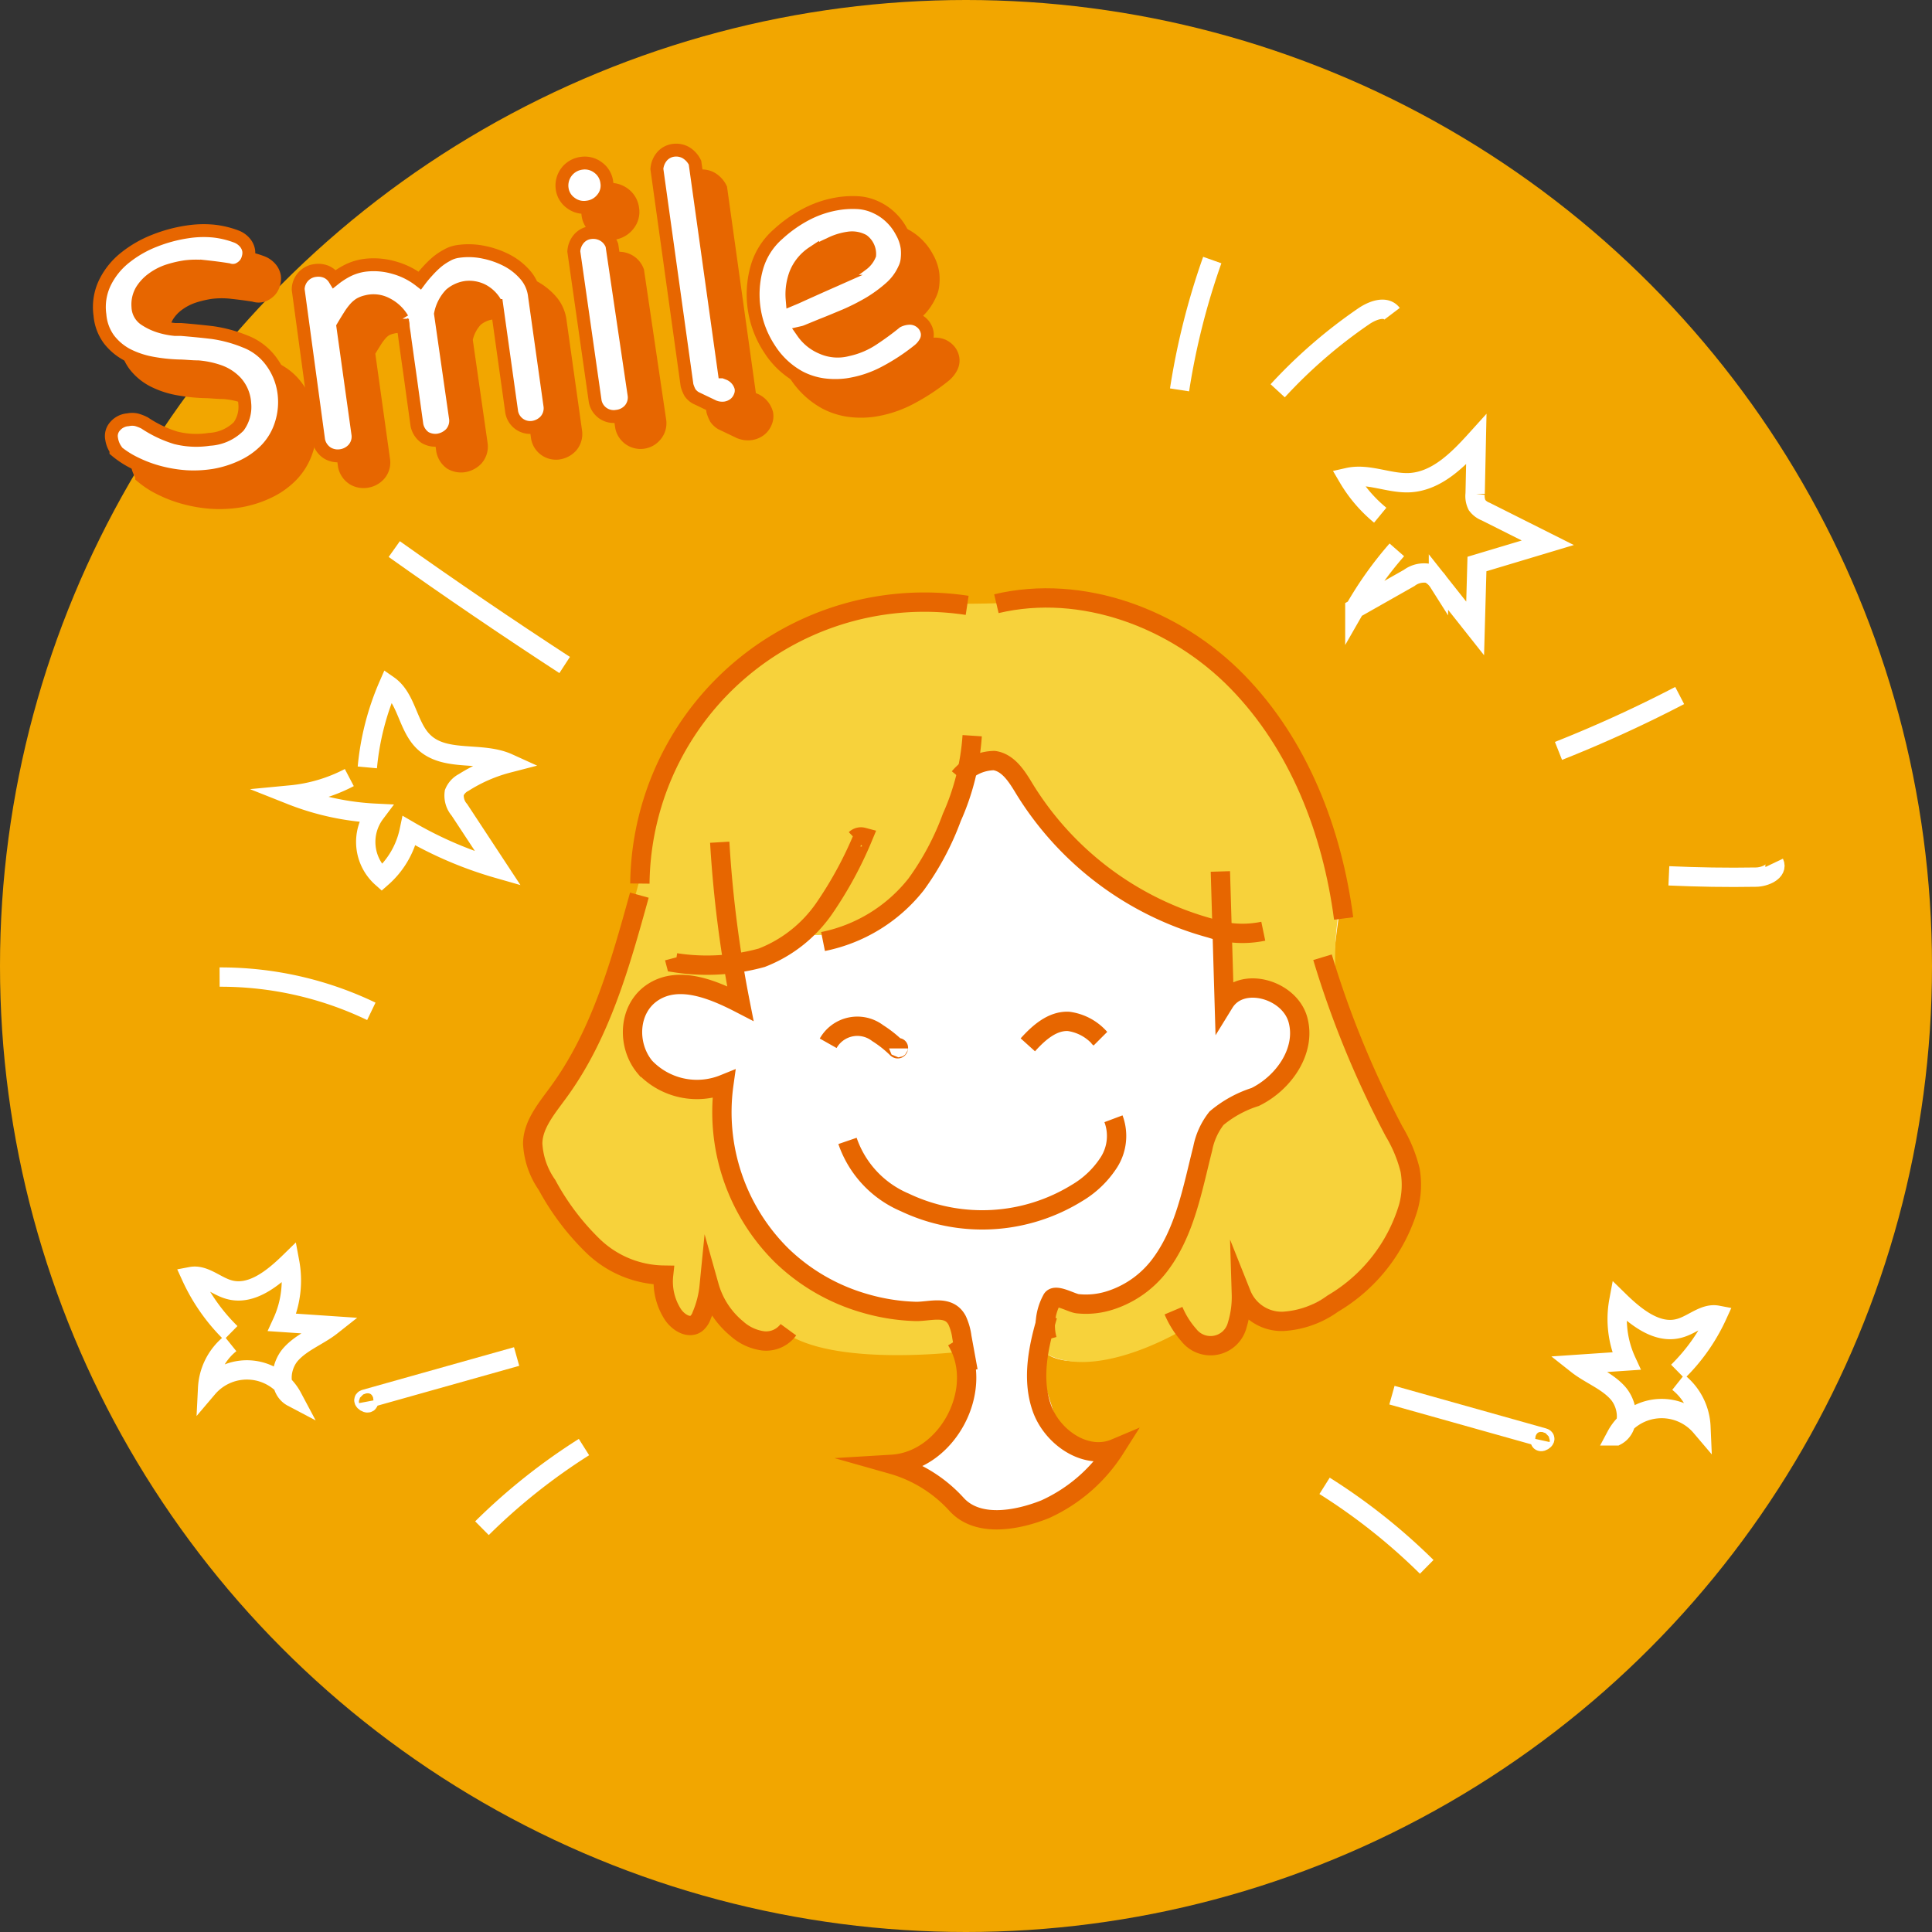 <svg xmlns="http://www.w3.org/2000/svg" width="150" height="150" viewBox="0 0 150 150"><rect x="0" y="0" width="150" height="150" fill="#333333" stroke="none"/><defs><style>.cls-1{fill:#f2a600;}.cls-2{fill:#e76600;}.cls-2,.cls-3,.cls-7{stroke:#e76600;}.cls-2,.cls-3,.cls-6,.cls-7{stroke-miterlimit:10;}.cls-3,.cls-4{fill:#fff;}.cls-5{fill:#f7d23b;}.cls-6,.cls-7{fill:none;stroke-width:1.5px;}.cls-6{stroke:#fff;}</style></defs><title>アセット 1-90</title><g id="レイヤー_2" data-name="レイヤー 2"><g id="contents"><circle class="cls-1" cx="75" cy="75" r="75"/><path class="cls-2" d="M11,36.92a2,2,0,0,1-.33-.83,1.16,1.16,0,0,1,.27-1,1.45,1.45,0,0,1,1-.5,1.57,1.57,0,0,1,.65,0,3.24,3.24,0,0,1,.64.25,9.19,9.19,0,0,0,2.41,1.15,6.55,6.55,0,0,0,2.61.12,3.48,3.48,0,0,0,2.28-1A2.59,2.59,0,0,0,21,33.31a2.68,2.68,0,0,0-.68-1.64A3.23,3.23,0,0,0,19,30.82a6.75,6.75,0,0,0-1.63-.34c-.57,0-1.07-.07-1.51-.07a13.62,13.62,0,0,1-2.11-.23,6.83,6.83,0,0,1-1.88-.64,4.32,4.32,0,0,1-1.42-1.19,3.7,3.7,0,0,1-.7-1.89,4.35,4.35,0,0,1,.41-2.56A5.65,5.65,0,0,1,11.72,22,8.66,8.66,0,0,1,14,20.69,11.25,11.25,0,0,1,16.57,20a8.2,8.2,0,0,1,2-.06,7.1,7.1,0,0,1,1.74.41,1.64,1.64,0,0,1,.71.49,1.29,1.29,0,0,1,.29.63,1.33,1.33,0,0,1-.05.55,1.27,1.27,0,0,1-.28.54,1.48,1.48,0,0,1-.53.37,1.15,1.15,0,0,1-.74,0c-.56-.09-1.11-.16-1.66-.22a6.77,6.77,0,0,0-1.68,0,8.37,8.37,0,0,0-1.32.31,4.31,4.31,0,0,0-1.19.61,3.23,3.23,0,0,0-.86.91,2.14,2.14,0,0,0-.29,1.28,1.19,1.19,0,0,0,.58,1,4.15,4.15,0,0,0,1.17.54,5.8,5.8,0,0,0,1.12.22l.47,0c.87.07,1.67.15,2.43.24a10.65,10.65,0,0,1,2.55.69,4.44,4.44,0,0,1,2,1.51,5.22,5.22,0,0,1,1,2.38A5.59,5.59,0,0,1,23.8,35a5,5,0,0,1-1.13,1.89,6.21,6.21,0,0,1-1.82,1.3,8.49,8.49,0,0,1-2.24.71,10,10,0,0,1-2.13.11,11,11,0,0,1-2.09-.34,10,10,0,0,1-1.88-.7A7.1,7.1,0,0,1,11,37Z"/><path class="cls-2" d="M34.37,35c-.18-1.29-.33-2.37-.45-3.25s-.23-1.62-.31-2.21-.15-1.05-.19-1.38-.08-.58-.11-.76,0-.32-.06-.4l0-.25A3,3,0,0,0,32,25.59a2.17,2.17,0,0,0-1.56-.17,1.8,1.8,0,0,0-.5.19,1.76,1.76,0,0,0-.39.34,4.31,4.31,0,0,0-.41.56c-.14.22-.32.51-.52.85l1.16,8.3a1.42,1.42,0,0,1-.35,1.21,1.62,1.62,0,0,1-1,.51,1.57,1.57,0,0,1-1-.2,1.53,1.53,0,0,1-.69-1L25.15,24.47A1.5,1.5,0,0,1,26.48,23a1.63,1.63,0,0,1,.82.09,1.4,1.4,0,0,1,.67.57A6,6,0,0,1,29,23a4.28,4.28,0,0,1,1.3-.4,5.88,5.88,0,0,1,4.32,1.21,8.79,8.79,0,0,1,.6-.72,7.82,7.82,0,0,1,.71-.7,4.68,4.68,0,0,1,.8-.54,2.36,2.36,0,0,1,.88-.3,5.69,5.69,0,0,1,2,.07,6.82,6.82,0,0,1,1.84.66,4.84,4.84,0,0,1,1.41,1.15A3,3,0,0,1,43.5,25l1.19,8.46a1.46,1.46,0,0,1-.35,1.21,1.65,1.65,0,0,1-.93.5A1.46,1.46,0,0,1,41.73,34l-1.16-8.28a2.48,2.48,0,0,0-1.13-1.19,2.31,2.31,0,0,0-1.25-.22,2.35,2.35,0,0,0-1.21.54,3.08,3.08,0,0,0-.78,1.52l1.16,8.08A1.48,1.48,0,0,1,37,35.66a1.74,1.74,0,0,1-1,.51,1.6,1.6,0,0,1-1-.2A1.55,1.55,0,0,1,34.37,35Z"/><path class="cls-2" d="M45.65,16.68A1.72,1.72,0,0,1,46,15.39a1.76,1.76,0,0,1,2.45-.34,1.66,1.66,0,0,1,.67,1.14,1.58,1.58,0,0,1-.34,1.27,1.74,1.74,0,0,1-1.17.66,1.68,1.68,0,0,1-1.28-.32A1.63,1.63,0,0,1,45.65,16.68Zm5.57,15.93a1.45,1.45,0,0,1-.33,1.2,1.5,1.5,0,0,1-2.63-.66L46.55,21.52a1.65,1.65,0,0,1,.41-1,1.4,1.4,0,0,1,.89-.46,1.59,1.59,0,0,1,.95.17,1.5,1.5,0,0,1,.71.82Z"/><path class="cls-2" d="M58.53,31a1.59,1.59,0,0,1,1,1.11,1.2,1.2,0,0,1-.09.7,1.36,1.36,0,0,1-.42.56,1.55,1.55,0,0,1-.69.3,1.75,1.75,0,0,1-.91-.11L56,32.88a1.4,1.4,0,0,1-.43-.4,2.67,2.67,0,0,1-.23-.57L53,15.12a1.7,1.7,0,0,1,.42-1,1.42,1.42,0,0,1,.86-.45,1.54,1.54,0,0,1,.95.17,1.82,1.82,0,0,1,.73.79l2.27,16.24.17.08Z"/><path class="cls-2" d="M71.59,27a2.14,2.14,0,0,1,.88-.28,1.54,1.54,0,0,1,.73.11,1.45,1.45,0,0,1,.53.41,1.24,1.24,0,0,1,.26.61,1.17,1.17,0,0,1-.13.69,2.13,2.13,0,0,1-.59.69,16.27,16.27,0,0,1-2.59,1.69,9,9,0,0,1-2.91.95,7.08,7.08,0,0,1-1.84,0,5.67,5.67,0,0,1-1.83-.58,6.39,6.39,0,0,1-2.36-2.21A7.58,7.58,0,0,1,60.58,26a7.8,7.8,0,0,1,.2-3.15,5.4,5.4,0,0,1,1.67-2.67,10.3,10.3,0,0,1,2.22-1.56,8.07,8.07,0,0,1,2.6-.83,7.16,7.16,0,0,1,1.46,0,3.81,3.81,0,0,1,1.33.36,4.12,4.12,0,0,1,1.14.78A4.24,4.24,0,0,1,72,20a3.45,3.45,0,0,1,.43,1.25,4,4,0,0,1,0,.84,2.2,2.2,0,0,1-.23.81,4.27,4.27,0,0,1-1.08,1.45,11,11,0,0,1-1.61,1.18,17.26,17.26,0,0,1-1.87.95c-.65.27-1.26.53-1.83.75l-1.17.48a1.84,1.84,0,0,1-.31.1A3.39,3.39,0,0,0,65.81,29a3,3,0,0,0,2,.16,5.65,5.65,0,0,0,2-.85A21,21,0,0,0,71.59,27Zm-6.5-5.37a3.51,3.51,0,0,0-1.31,1.6,4.54,4.54,0,0,0-.28,2l.31-.13.66-.3,1.27-.57.88-.39a12.72,12.72,0,0,0,1.18-.57,6.57,6.57,0,0,0,1.09-.7,1.73,1.73,0,0,0,.63-.77A1.31,1.31,0,0,0,69,20.67a1.84,1.84,0,0,0-1.15-.18,4.59,4.59,0,0,0-1.46.47A9.08,9.08,0,0,0,65.09,21.65Z"/><path class="cls-3" d="M9,34.92a2,2,0,0,1-.33-.83,1.13,1.13,0,0,1,.27-1,1.45,1.45,0,0,1,1-.5,1.57,1.57,0,0,1,.65,0,3.24,3.24,0,0,1,.64.25,9.19,9.19,0,0,0,2.41,1.15,6.55,6.55,0,0,0,2.61.12,3.48,3.48,0,0,0,2.28-1A2.59,2.59,0,0,0,19,31.31a2.68,2.68,0,0,0-.68-1.64A3.27,3.27,0,0,0,17,28.82a6.57,6.57,0,0,0-1.62-.34c-.57,0-1.07-.07-1.51-.07a13.62,13.62,0,0,1-2.11-.23,7,7,0,0,1-1.89-.64,4.39,4.39,0,0,1-1.41-1.19,3.7,3.7,0,0,1-.7-1.89,4.35,4.35,0,0,1,.41-2.56A5.65,5.65,0,0,1,9.72,20,8.75,8.75,0,0,1,12,18.69,11.47,11.47,0,0,1,14.57,18a8.2,8.2,0,0,1,2-.06,7.1,7.1,0,0,1,1.74.41,1.64,1.64,0,0,1,.71.49,1.29,1.29,0,0,1,.29.63,1.33,1.33,0,0,1-.05.55,1.27,1.27,0,0,1-.28.54,1.48,1.48,0,0,1-.53.37,1.15,1.15,0,0,1-.74,0c-.56-.09-1.11-.16-1.66-.22a6.77,6.77,0,0,0-1.68,0,8.37,8.37,0,0,0-1.32.31,4.31,4.31,0,0,0-1.19.61,3.23,3.23,0,0,0-.86.91,2.14,2.14,0,0,0-.29,1.28,1.2,1.2,0,0,0,.57,1,4.43,4.43,0,0,0,1.17.54,6,6,0,0,0,1.13.22l.47,0c.87.07,1.67.15,2.43.24a10.65,10.65,0,0,1,2.55.69,4.49,4.49,0,0,1,2,1.51,5.22,5.22,0,0,1,1,2.38A5.59,5.59,0,0,1,21.8,33a5,5,0,0,1-1.13,1.89,6.21,6.21,0,0,1-1.82,1.3,8.49,8.49,0,0,1-2.24.71,10,10,0,0,1-2.13.11,11,11,0,0,1-2.09-.34,10,10,0,0,1-1.88-.7A7.1,7.1,0,0,1,9,35Z"/><path class="cls-3" d="M32.37,33c-.18-1.29-.33-2.37-.45-3.25s-.23-1.62-.31-2.21-.15-1.05-.19-1.38-.09-.58-.11-.76,0-.32-.06-.4l0-.25A3,3,0,0,0,30,23.59a2.17,2.17,0,0,0-1.56-.17,1.8,1.8,0,0,0-.5.19,1.76,1.76,0,0,0-.39.34,4.31,4.31,0,0,0-.41.56c-.14.22-.32.51-.52.85l1.16,8.3a1.45,1.45,0,0,1-.35,1.21,1.62,1.62,0,0,1-1,.51,1.57,1.57,0,0,1-1-.2,1.53,1.53,0,0,1-.69-1L23.15,22.47A1.5,1.5,0,0,1,24.48,21a1.63,1.63,0,0,1,.82.09,1.4,1.4,0,0,1,.67.57A6,6,0,0,1,27,21a4.28,4.28,0,0,1,1.3-.4,5.64,5.64,0,0,1,2.29.18,5.72,5.72,0,0,1,2,1,8.79,8.79,0,0,1,.6-.72,7.82,7.82,0,0,1,.71-.7,4.68,4.68,0,0,1,.8-.54,2.36,2.36,0,0,1,.88-.3,5.69,5.69,0,0,1,2,.07,6.82,6.82,0,0,1,1.84.66,4.84,4.84,0,0,1,1.41,1.15A3,3,0,0,1,41.5,23l1.19,8.46a1.46,1.46,0,0,1-.35,1.21,1.65,1.65,0,0,1-.93.5A1.46,1.46,0,0,1,39.73,32l-1.16-8.28a2.48,2.48,0,0,0-1.13-1.19,2.31,2.31,0,0,0-1.25-.22,2.35,2.35,0,0,0-1.21.54,3.08,3.08,0,0,0-.78,1.52l1.16,8.08A1.48,1.48,0,0,1,35,33.66a1.74,1.74,0,0,1-1,.51,1.6,1.6,0,0,1-1-.2A1.55,1.55,0,0,1,32.37,33Z"/><path class="cls-3" d="M43.65,14.68a1.74,1.74,0,0,1,1.48-2,1.7,1.7,0,0,1,1.31.33,1.66,1.66,0,0,1,.67,1.14,1.58,1.58,0,0,1-.34,1.27,1.74,1.74,0,0,1-1.17.66,1.68,1.68,0,0,1-1.28-.32A1.63,1.63,0,0,1,43.65,14.68Zm5.57,15.93a1.45,1.45,0,0,1-.33,1.2,1.55,1.55,0,0,1-1,.51,1.46,1.46,0,0,1-1.68-1.17L44.55,19.52a1.65,1.65,0,0,1,.41-1,1.4,1.4,0,0,1,.89-.46,1.59,1.59,0,0,1,.95.17,1.5,1.5,0,0,1,.71.82Z"/><path class="cls-3" d="M56.53,29a1.59,1.59,0,0,1,1,1.11,1.2,1.2,0,0,1-.09.7,1.36,1.36,0,0,1-.42.56,1.55,1.55,0,0,1-.69.3,1.75,1.75,0,0,1-.91-.11L54,30.88a1.4,1.4,0,0,1-.43-.4,2.67,2.67,0,0,1-.23-.57L51,13.12a1.7,1.7,0,0,1,.42-1,1.42,1.42,0,0,1,.86-.45,1.54,1.54,0,0,1,.95.17,1.82,1.82,0,0,1,.73.79l2.27,16.24a.67.67,0,0,0,.17.08Z"/><path class="cls-3" d="M69.59,25a2.14,2.14,0,0,1,.88-.28,1.4,1.4,0,0,1,1.26.52,1.33,1.33,0,0,1,.26.61,1.17,1.17,0,0,1-.13.69,2.13,2.13,0,0,1-.59.69,16.27,16.27,0,0,1-2.59,1.69,9,9,0,0,1-2.91.95,7.08,7.08,0,0,1-1.84,0,5.67,5.67,0,0,1-1.83-.58,6.39,6.39,0,0,1-2.36-2.21,7.67,7.67,0,0,1-1-6.23,5.4,5.4,0,0,1,1.67-2.67,10.3,10.3,0,0,1,2.22-1.56,8.07,8.07,0,0,1,2.6-.83,7.16,7.16,0,0,1,1.46-.05,3.81,3.81,0,0,1,1.33.36,4.12,4.12,0,0,1,1.14.78A4.24,4.24,0,0,1,70,18a3.45,3.45,0,0,1,.43,1.25,4,4,0,0,1,0,.84,2.2,2.2,0,0,1-.23.81,4.27,4.27,0,0,1-1.08,1.45,11,11,0,0,1-1.61,1.18,17.26,17.26,0,0,1-1.87.95c-.65.27-1.26.53-1.83.75l-1.17.48a1.84,1.84,0,0,1-.31.1A3.39,3.39,0,0,0,63.81,27a3,3,0,0,0,2,.16,5.65,5.65,0,0,0,2-.85A21,21,0,0,0,69.59,25Zm-6.5-5.37a3.51,3.51,0,0,0-1.31,1.6,4.54,4.54,0,0,0-.28,2l.31-.13.66-.3,1.27-.57.88-.39a12.72,12.72,0,0,0,1.18-.57,6.57,6.57,0,0,0,1.09-.7,1.73,1.73,0,0,0,.63-.77A1.31,1.31,0,0,0,67,18.67a1.84,1.84,0,0,0-1.15-.18,4.59,4.59,0,0,0-1.46.47A9.08,9.08,0,0,0,63.09,19.65Z"/><path class="cls-4" d="M74.22,46.91a9.06,9.06,0,0,0,3.72,0c2.44-.39,9.72-.59,12.65,1.9s7.72,4.74,9.29,8.51,4.49,10.45,4.15,13.14-1,6.45,0,8.26a112.33,112.33,0,0,1,5,11.29c.58,2,1.41,5.28-1.08,7.18s-4.79,5.38-7,5.43a8.93,8.93,0,0,1-4-.93s-2.88,4-5.57,1.37c0,0-7.67,4.44-10.5,1.76H74.61s-8.55,1-13.63-1.32c0,0-4.15,1.17-5.38-1.32,0,0-.83-.74-.83-.59s-1.37,2.35-2.2.78a21,21,0,0,1-1.27-2.88l-1.9-.83s-7.48-4.5-8.26-8.65A4.31,4.31,0,0,1,42,86.49c1.37-2,5-8.06,5-8.06l2.54-8.36.3-4s1.27-8.7,5.42-12.26S65.43,45.83,74.22,46.91Z"/><path class="cls-5" d="M75.12,59.23S73.54,73.3,62.5,72.57l-5.28,2.32.13,3-5-1.06-2.51,1.32S48.1,84,52.13,84.47l4.3-.14S55.5,95.5,61.18,98.27c0,0,5.82,3.31,8.39,3.31a13.72,13.72,0,0,1,4.11.53l.85,2.84s-9.18,1.12-13.21-1.26l-2.18.59L57,102.37l-1.52-1.26L53.52,103l-2-2.25-.66-1.71s-6.54-3.11-7.8-5.36a24.63,24.63,0,0,1-2-5.21s5.35-8.06,6.34-12,3.37-11.23,3.37-13.81,6.74-16,19.82-15.79c0,0,7.33.07,8-.13s5.49-.4,7.87.59,10.63,4.17,13.74,11.17a71.11,71.11,0,0,1,4,10.9,23.18,23.18,0,0,0-.47,6.8c.4,3,3.64,9.78,3.64,9.78s2.38,4.3,2,6.74S109,97,105.71,99.07s-6.14,3.43-6.14,3.43l-2.38-.4L96.06,102l-1.38,2.11-1.32.4-1.66-1.19s-7.06,4.23-10.9,1.52l1-3.77a5.65,5.65,0,0,0,4-.13c1.85-.92,4.1-1.45,5.62-4.16s2-7.93,2-7.93L95,86.45l3.9-2,1.51-3V78.78L99.7,77.4l-2.38-.53-2.38.66-.06-5.15s-9.52-3-12.23-6.94a25.66,25.66,0,0,0-4.49-5.29L76.71,59Z"/><path class="cls-4" d="M73.68,102.11s2.22,3.75,1.47,5.59a26.44,26.44,0,0,1-2.19,4l-1.12,1.22-1.35.62,2.66,2.6s.87,2.21,4,1.84A25.67,25.67,0,0,0,84,115.76l1.41-1.65.44-1.22-3.38-1.16L80.65,106s.37-2.41.37-2.5.44-1.56.44-1.56l-5.22-2Z"/><path class="cls-6" d="M28.52,59.58a20.7,20.7,0,0,1,1.64-6.38c1.44,1,1.48,3.25,2.78,4.44,1.67,1.55,4.45.67,6.52,1.61A12.13,12.13,0,0,0,36,60.75a1.55,1.55,0,0,0-.73.79,1.69,1.69,0,0,0,.4,1.34l3,4.56a30.24,30.24,0,0,1-6.9-2.94,6.66,6.66,0,0,1-2.13,3.64,3.71,3.71,0,0,1-.5-5,20.5,20.5,0,0,1-6.56-1.42,12.29,12.29,0,0,0,4.54-1.35"/><path class="cls-6" d="M107.16,40a11,11,0,0,1-2.5-2.93c1.6-.36,3.23.51,4.86.4,2.08-.15,3.7-1.8,5.1-3.35l-.09,4.21a1.58,1.58,0,0,0,.15.89,1.52,1.52,0,0,0,.67.5l4.82,2.42-5.5,1.65-.14,5-2.85-3.6a1.81,1.81,0,0,0-.76-.67,1.92,1.92,0,0,0-1.51.35l-4.22,2.39a28.31,28.31,0,0,1,3.26-4.57"/><path class="cls-6" d="M91.58,30.27a55.54,55.54,0,0,1,2.54-10.08"/><path class="cls-6" d="M99.2,30.34a39,39,0,0,1,6.66-5.77c.68-.47,1.72-.87,2.22-.21"/><path class="cls-6" d="M121,58.3A101,101,0,0,0,130.41,54"/><path class="cls-6" d="M129.57,68c2.25.1,4.5.14,6.75.1.72,0,1.74-.46,1.43-1.11"/><path class="cls-6" d="M43.84,51.63q-6.71-4.37-13.23-9"/><path class="cls-6" d="M28.83,78.52a27,27,0,0,0-11.78-2.66"/><path class="cls-6" d="M40.11,105.32l-11.77,3.31c-.32.09.33.49.27.17"/><path class="cls-6" d="M45.34,112.35a46.75,46.75,0,0,0-7.92,6.3"/><path class="cls-6" d="M17.91,103.49a14.69,14.69,0,0,1-3.07-4.38c1-.19,1.9.71,2.89,1,1.75.53,3.45-.85,4.76-2.13a7.8,7.8,0,0,1-.58,4.69l3.83.26c-1,.79-2.3,1.25-3.16,2.21s-1,2.75.12,3.34a4,4,0,0,0-6.58-.71,4.73,4.73,0,0,1,1.76-3.45"/><path class="cls-6" d="M108.07,108.32l11.78,3.31c.32.09-.34.49-.27.17"/><path class="cls-6" d="M102.84,115.36a46.66,46.66,0,0,1,7.93,6.29"/><path class="cls-6" d="M130.27,106.49a14.69,14.69,0,0,0,3.07-4.38c-1-.19-1.89.71-2.89,1-1.75.53-3.45-.85-4.76-2.13a7.8,7.8,0,0,0,.58,4.69l-3.83.26c1,.79,2.3,1.25,3.16,2.21s1,2.75-.12,3.34a4,4,0,0,1,6.58-.71,4.66,4.66,0,0,0-1.76-3.45"/><path class="cls-7" d="M55.88,65.39a92.58,92.58,0,0,0,1.6,12.52c-2.11-1.09-4.72-2.17-6.73-.91s-2.1,4.16-.67,5.86a5.57,5.57,0,0,0,6.12,1.32,15.65,15.65,0,0,0,4.46,13.26,15.34,15.34,0,0,0,6.48,3.75,15.66,15.66,0,0,0,4,.63c1.12,0,2.53-.52,3.17.69a4.42,4.42,0,0,1,.37,1.3l.48,2.63"/><path class="cls-7" d="M94.75,67.66l.3,10.19c1.3-2.11,5.06-1.07,5.72,1.32s-1.09,4.91-3.32,6a8.81,8.81,0,0,0-3,1.65,5.49,5.49,0,0,0-1.07,2.35C92.58,92.32,92,95.69,90,98.29A7.83,7.83,0,0,1,86.06,101a6.1,6.1,0,0,1-2.4.22c-.5-.06-1.78-.84-2-.31A4.2,4.2,0,0,0,81.3,104"/><path class="cls-7" d="M81.34,102.14c-.71,2.33-1.26,4.86-.46,7.16s3.44,4.11,5.69,3.16a12.58,12.58,0,0,1-5.43,4.72c-2.26.9-5.27,1.41-6.89-.4a10.71,10.71,0,0,0-5-3.09c4.34-.26,7.3-5.91,5-9.63"/><path class="cls-7" d="M49.64,69.5c-1.48,5.35-3,10.82-6.28,15.3-.9,1.24-2,2.52-2,4A6.16,6.16,0,0,0,42.47,92a19.5,19.5,0,0,0,3.62,4.78A8.05,8.05,0,0,0,51.52,99a4.7,4.7,0,0,0,.69,3c.4.64,1.26,1.2,1.86.75a1.38,1.38,0,0,0,.41-.62,7.74,7.74,0,0,0,.58-2.27,6.6,6.6,0,0,0,2.15,3.3,3.8,3.8,0,0,0,2,.94,2.14,2.14,0,0,0,2-.86"/><path class="cls-7" d="M102.68,74.32a75.19,75.19,0,0,0,5.56,13.53,10.94,10.94,0,0,1,1.24,3,6.59,6.59,0,0,1-.13,2.86,13,13,0,0,1-5.87,7.5,7.32,7.32,0,0,1-3.86,1.38,3.37,3.37,0,0,1-3.24-2.12,7.44,7.44,0,0,1-.32,2.4,2.14,2.14,0,0,1-3.75.8,7,7,0,0,1-1.2-1.91"/><path class="cls-7" d="M74.48,60.36a3.58,3.58,0,0,1,2.71-1.31c1.11.16,1.78,1.26,2.36,2.22A24.52,24.52,0,0,0,94,72.07a7.88,7.88,0,0,0,4.08.23"/><path class="cls-7" d="M75.48,57.12a18.48,18.48,0,0,1-1.58,6.34,21.28,21.28,0,0,1-2.77,5.2A12.3,12.3,0,0,1,63.9,73.1"/><path class="cls-7" d="M66.42,65.15A.61.61,0,0,1,67,65a30.1,30.1,0,0,1-3,5.52,10.52,10.52,0,0,1-4.86,3.84,16,16,0,0,1-6.68.39l-.1-.38"/><path class="cls-7" d="M77.36,46.87C84,45.3,91.25,48,96.05,52.91s7.38,11.61,8.27,18.4"/><path class="cls-7" d="M75.09,47a22.09,22.09,0,0,0-25.41,21.6"/><path class="cls-7" d="M65.8,88.58a8,8,0,0,0,4.44,4.77,14,14,0,0,0,13.38-.73,7.43,7.43,0,0,0,2.49-2.4,3.81,3.81,0,0,0,.34-3.36"/><path class="cls-7" d="M64.3,81a2.6,2.6,0,0,1,3.84-.79,9,9,0,0,1,1.5,1.19s.07.06.1,0,0-.09,0,0"/><path class="cls-7" d="M79.8,81.12c.84-.93,1.9-1.88,3.16-1.82a3.94,3.94,0,0,1,2.44,1.31l-.16-.14"/></g></g></svg>